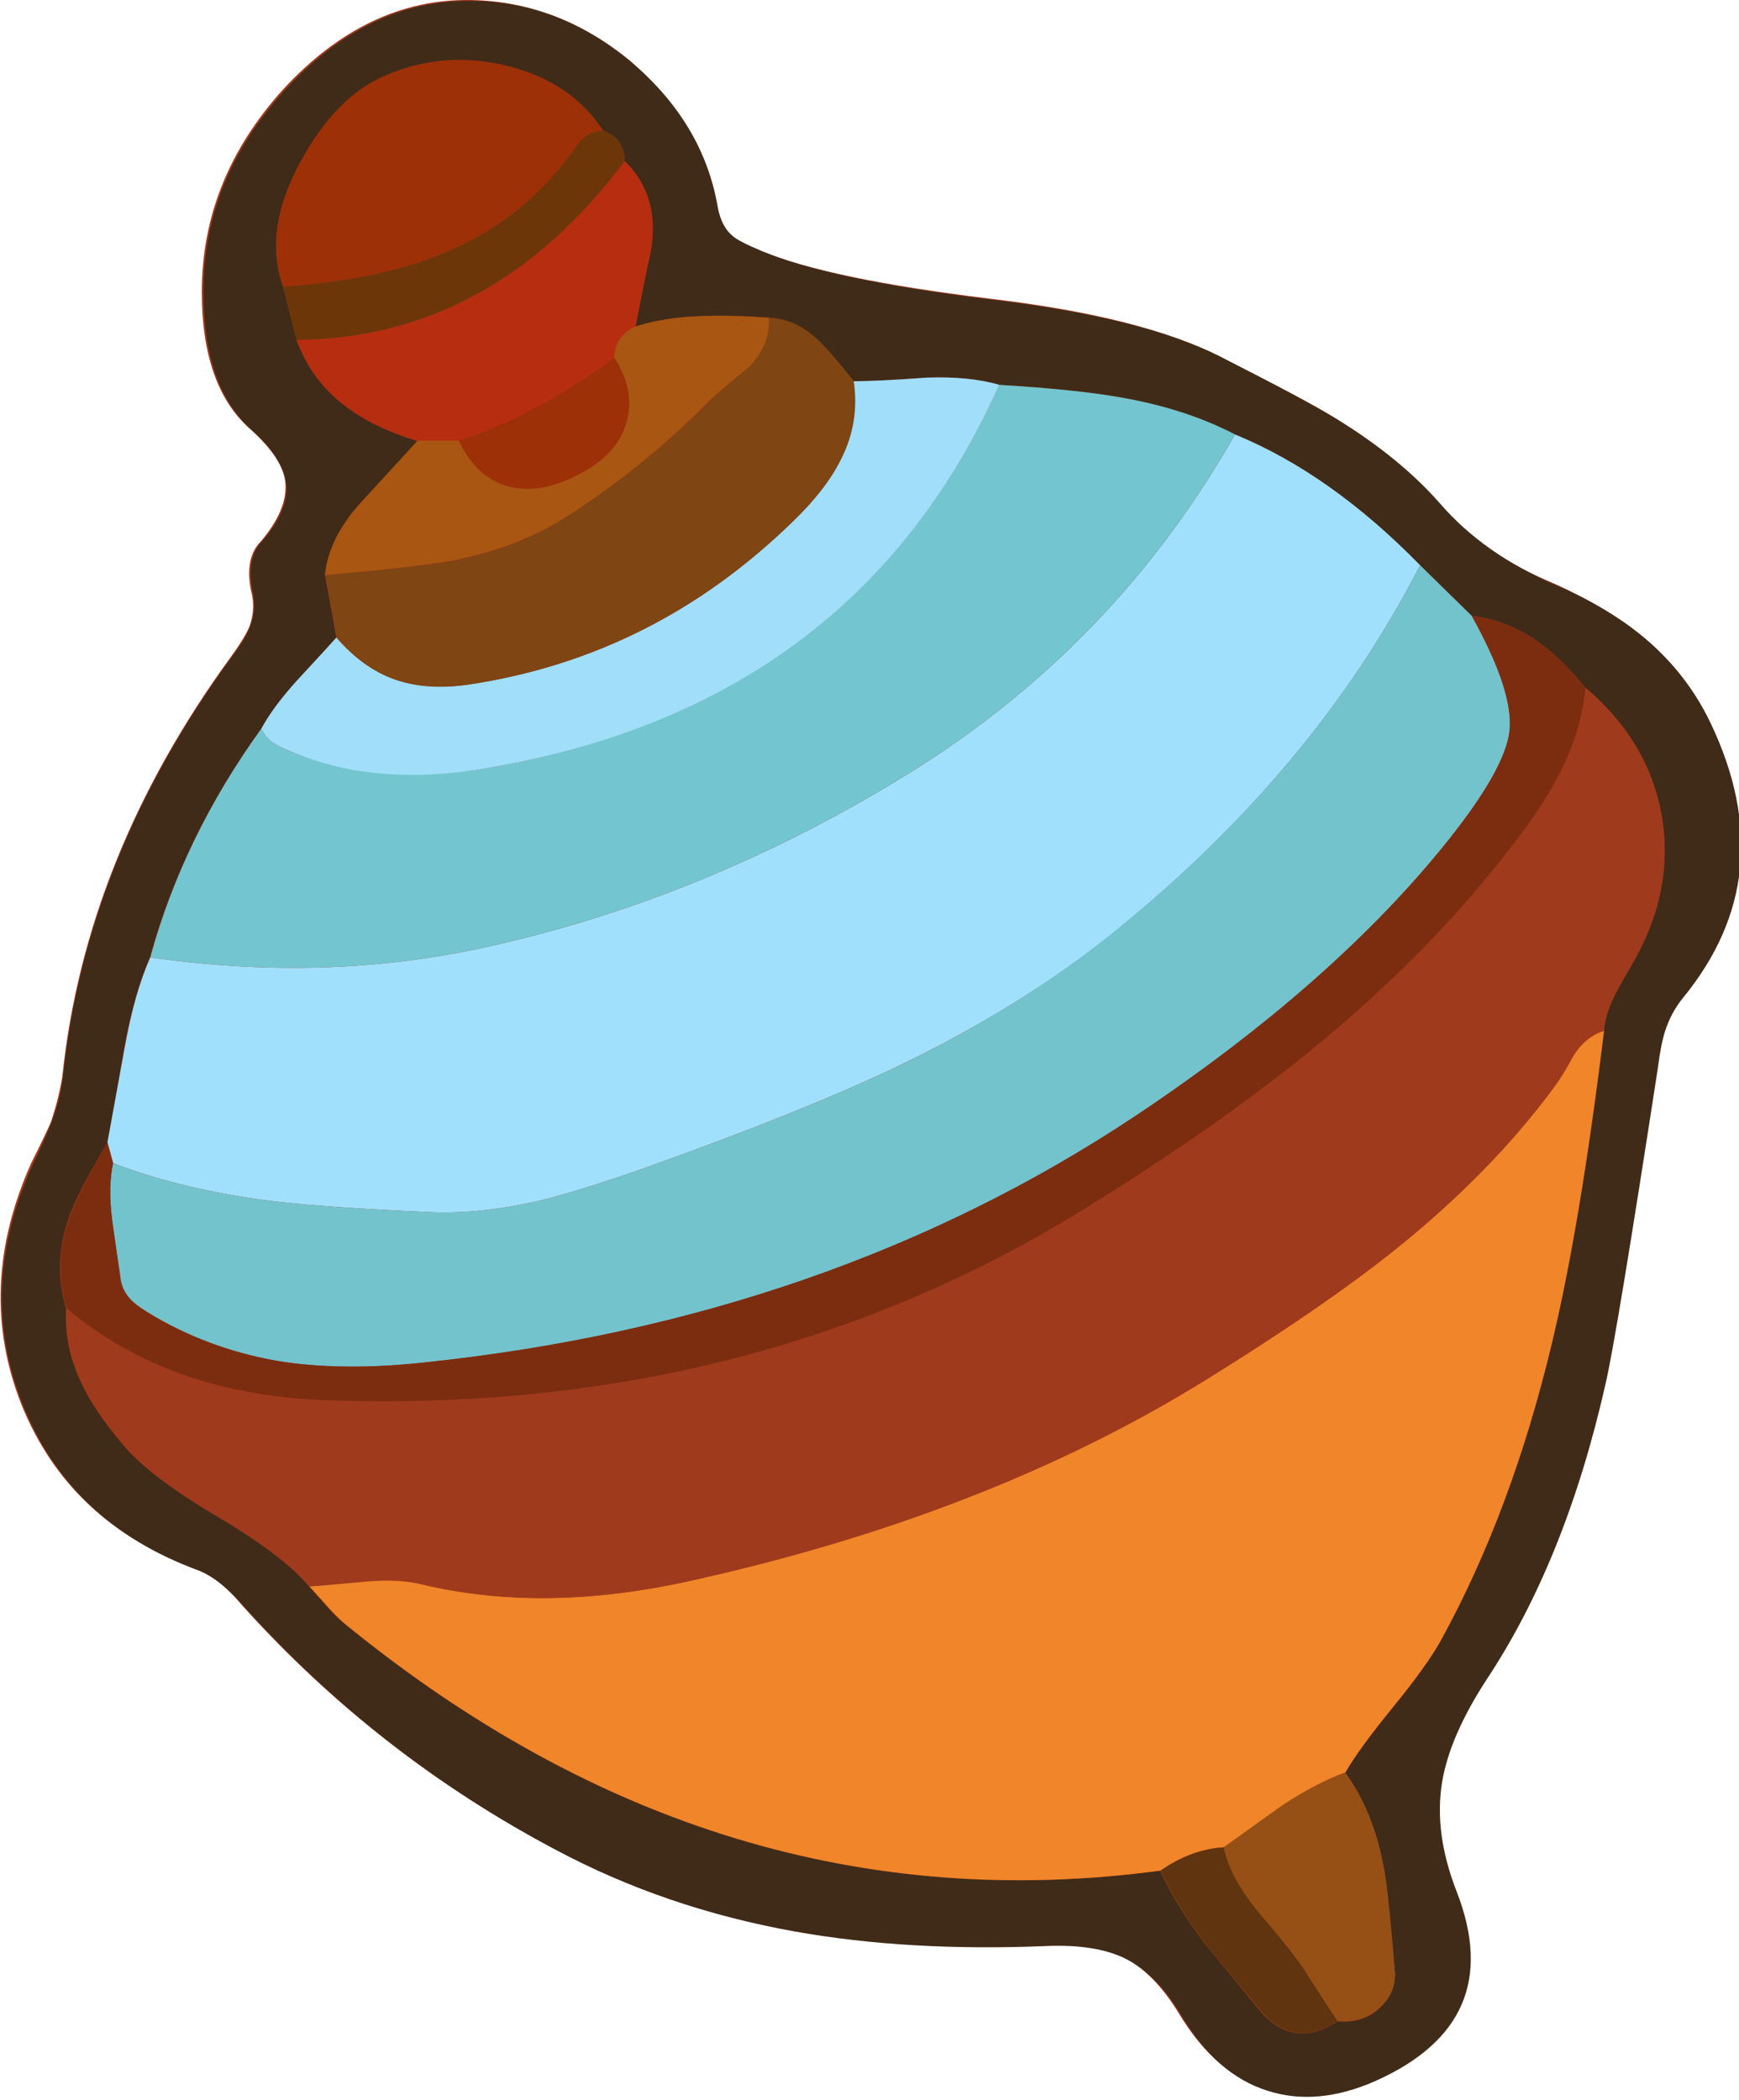 <svg xmlns="http://www.w3.org/2000/svg" xmlns:xlink="http://www.w3.org/1999/xlink" width="53" height="64" preserveAspectRatio="none"><defs><path id="a" fill="#A03A1D" d="M48.9 42.15q.3-1.4 1.6-9.6.1-.75.2-1.15.2-.55.55-1 3.05-3.75.85-8.4-.7-1.45-2-2.55-1.05-.9-2.7-1.65-2.2-.9-3.55-2.45-1.2-1.4-3.15-2.6-.95-.6-3.6-1.9-2.3-1.2-6.95-1.75-4.9-.6-6.95-1.45-.75-.3-.9-.45-.35-.3-.45-.9-.45-2.55-2.65-4.45Q17 .05 14.35 0q-3.15-.05-5.7 2.7-2.5 2.75-2.5 6.2 0 2.9 1.5 4.2 1 .9 1.05 1.65.05.8-.75 1.75-.5.5-.3 1.5.15.55-.05 1.1-.15.35-.55.9Q2.6 26.1 1.9 32.8q-.1.65-.35 1.4-.15.35-.6 1.25-1.7 3.8-.3 7.35 1.45 3.6 5.3 5 .7.25 1.45 1.15 4.1 4.55 9.5 7.4 3.35 1.8 7.3 2.5 3.45.6 7.65.45 1.5-.1 2.4.35.95.5 1.7 1.75 1.1 1.8 2.65 2.3 1.5.5 3.3-.3 4-1.8 2.45-5.75-.7-1.85-.45-3.4.25-1.35 1.35-3.1 2.45-3.65 3.65-9"/><path id="b" fill="#402B19" d="M673.5 292.85q-7.35-3.7-22.05-5.45-15.55-1.9-22.2-4.7-2.25-.95-2.8-1.45-1.1-.9-1.45-2.8-1.4-8.15-8.4-14.05-6.95-5.8-15.3-5.9-10.1-.15-18.1 8.55t-7.95 19.65q0 9.2 4.65 13.3 3.15 2.85 3.35 5.3.25 2.55-2.4 5.55-1.5 1.65-.85 4.8.4 1.75-.25 3.4-.4 1.1-1.75 2.9-14.15 19.35-16.35 40.7-.25 2.05-1.1 4.35-.4 1.1-1.8 4.05-5.5 12.05-.95 23.35 4.55 11.35 16.8 15.9 2.2.8 4.6 3.6 13.05 14.45 30.15 23.5 10.6 5.65 23.15 7.9 10.95 1.95 24.25 1.4 4.8-.2 7.65 1.2 3.05 1.5 5.45 5.5 3.4 5.75 8.35 7.3 4.8 1.55 10.45-.95 12.75-5.7 7.85-18.3-2.25-5.75-1.4-10.7.75-4.4 4.3-9.85 7.65-11.55 11.5-28.6 1.05-4.5 5.05-30.5.3-2.35.7-3.6.6-1.85 1.75-3.25 9.7-11.85 2.65-26.6-2.25-4.7-6.25-8.1-3.45-2.95-8.65-5.2-7-3-11.25-7.9-3.85-4.4-9.95-8.15-3.1-1.9-11.45-6.15m-21.25 2.8q7.4.45 11.65 1.2 6.35 1.1 11.15 3.6 9.2 3.75 17.9 12.65l5 4.9q3.35.4 6.2 2.35 2.35 1.6 4.8 4.6 6.15 5.2 7.4 12.5 1.2 7.4-3 14.45-1.5 2.6-1.65 3-.85 1.7-.95 3.25-2.3 18.85-5.05 30.25-3.9 16.3-10.75 28.75-1.3 2.4-4.6 6.45-3.35 4.1-4.65 6.35 2.75 3.7 3.75 9.25.4 1.9 1.05 9.8.2 2.1-1.35 3.6-1.6 1.6-4.2 1.4-4.2 2.75-7.45-1-5.1-6.2-5.3-6.45-2.9-3.8-4.4-7.15-42.6 5.75-78.95-23.9-.75-.6-1.75-1.75-1.5-1.65-1.65-1.85-2.45-2.95-8.95-6.8t-9-6.85q-2.85-3.35-4.1-6.1-1.65-3.45-1.45-7.15-1.25-4.1.15-8.45.9-2.75 3.85-7.55 1.1-6.05 1.6-9.1 1-5.4 2.5-8.85 3.3-11.85 10.8-22.15 1.1-2.05 3.4-4.6 3.65-3.95 3.85-4.2l-1.1-6.05q.35-3.6 3.55-7.1l5.4-5.85q-4.35-1.35-7.05-3.45-3.25-2.5-4.65-6.35l-1.3-5.15q-1.95-5.5 1.75-12.2 3.35-6.1 8.05-8.15 5.75-2.5 11.9-.95 6.15 1.5 9.25 6.2 2.05.75 2.1 2.95 3.75 3.7 2.25 9.8-.5 2.05-1.2 6.2 2.85-.9 6.4-1 2.5-.15 6.45.15 2.65.15 4.8 2.2 1.25 1.15 3.4 3.95 2.4 0 7.1-.35 4.15-.15 7.05.7"/><path id="c" fill="#F08529" d="M710.75 358.15q-1.7.5-2.9 2.3-1.15 2.15-1.9 3.1-6.1 8.3-15.45 15.8-7 5.6-18.25 12.55-21.2 13.15-50.3 19.55-14 3.05-25.65.25-2.25-.55-5.45-.25-4.8.45-5.35.45.55.6 1.65 1.85 1 1.1 1.75 1.75 36.3 29.65 78.95 23.9 3.05-2.05 6.1-2.25 1.9-1.3 5.65-4 3.3-2.2 6.1-3.2 1.3-2.3 4.65-6.4 3.3-4.05 4.6-6.4 6.85-12.45 10.75-28.75 2.75-11.45 5.05-30.25"/><path id="d" fill="#A1E0FD" d="M663.6 348.4q19.35-15.75 29.35-35.3-8.65-8.85-17.9-12.65-11.55 20.3-31.25 32.6-20.2 12.55-42.15 17.2-15 3.15-31.55.8-1.55 3.45-2.5 8.85-.55 3.05-1.65 9.05l.55 2q6.6 2.55 15.2 3.65 5.3.65 15.6 1.1 4.9.2 10.8-1.2 3.95-1 10.45-3.3 14.65-5.25 23.5-9.45 12.45-5.95 21.55-13.35"/><path id="e" fill="#A03A1D" d="M716.35 337.45q-1.25-7.3-7.4-12.5-.4 4.5-2.85 8.95-1.7 3.2-5.35 7.75-7.75 9.85-18.75 18.7-8.95 7.3-21.75 15.2-32.1 19.75-72.95 18.35-15.35-.5-25.3-8.9-.25 3.7 1.4 7.15 1.25 2.7 4.15 6.1 2.5 2.95 9 6.85 6.5 3.85 8.95 6.8.25 0 5.3-.5 3.25-.3 5.5.25 11.55 2.85 25.65-.2 29-6.35 50.3-19.55 11.35-7.05 18.25-12.55 9.35-7.5 15.45-15.8.7-.95 1.9-3.1 1.2-1.8 2.9-2.3.1-1.55.95-3.25.15-.4 1.65-3 4.2-7.05 3-14.45"/><path id="f" fill="#73C3CD" d="M695.65 339.75q5.5-6.9 5.95-10.55.45-3.85-3.65-11.2l-5-4.9q-10.05 19.6-29.35 35.25-9.1 7.45-21.55 13.4-8.85 4.2-23.5 9.45-6.5 2.3-10.45 3.3-5.9 1.4-10.8 1.2-10.3-.45-15.6-1.1-8.6-1.1-15.2-3.65-.5 2.25-.1 5.45.25 1.85.8 5.45.1 1.4 1.1 2.4.55.55 2.25 1.55 5.75 3.35 12.55 4.4 5.95.85 13.4.05 39.2-4.1 69-23.9 19.1-12.75 30.15-26.6"/><path id="g" fill="#73C5CF" d="M663.9 296.85q-4.25-.75-11.65-1.2-13.8 30.6-48.8 36.95-11.35 2-19.55-1.4-1.35-.55-1.8-.85-.85-.55-1.25-1.45-7.6 10.55-10.75 22.15 16.55 2.35 31.55-.8 21.95-4.65 42.15-17.2 19.7-12.3 31.25-32.6-4.8-2.5-11.15-3.6"/><path id="h" fill="#7D2D0F" d="M700.75 341.65q3.65-4.55 5.35-7.75 2.45-4.45 2.85-8.95-2.45-3-4.8-4.6-2.85-1.95-6.2-2.35 4.1 7.35 3.65 11.2-.45 3.65-5.95 10.55-11.1 13.85-30.2 26.6-29.75 19.8-68.95 23.9-7.45.8-13.4-.05-6.8-1.05-12.6-4.4-1.65-.95-2.2-1.55-1.05-1-1.15-2.4-.5-3.6-.75-5.45-.4-3.2.1-5.45l-.55-2q-2.9 4.9-3.8 7.6-1.4 4.35-.15 8.45 9.95 8.4 25.3 8.9 40.8 1.4 72.9-18.35 12.8-7.9 21.8-15.2 10.95-8.85 18.75-18.7"/><path id="i" fill="#A0DEF9" d="M645.2 294.95q-4.75.35-7.1.35.6 3.95-1.2 7.55-1.4 2.85-4.65 6-13.3 13.1-31.4 15.8-4 .6-7.1-.5t-5.65-4.05q-.2.25-3.85 4.2-2.3 2.55-3.4 4.6.4.9 1.25 1.45.55.35 1.8.85 8.25 3.5 19.55 1.4 35-6.25 48.8-36.95-2.9-.85-7.05-.7"/><path id="j" fill="#7F4513" d="M638.15 295.25q-2.2-2.75-3.45-3.95-2.15-2.05-4.75-2.15.15 2.65-1.95 4.8-2.7 2.2-3.85 3.35-6.25 6.3-13.85 11.15-4.7 3.05-11.3 4.3-2.75.5-11.95 1.3l1.1 6.05q2.5 2.95 5.6 4.05 3.05 1.05 7.15.5 17.9-2.7 31.4-15.8 3.25-3.15 4.65-6.05 1.8-3.55 1.2-7.55"/><path id="k" fill="#9D3007" d="M582.95 286.15q9.5-.65 15.9-3.4 7.75-3.3 12.55-10.3.9-1.3 2.5-1.4-3.05-4.7-9.2-6.25-6.2-1.55-11.95.95-4.7 2.05-8.05 8.2-3.7 6.7-1.75 12.2"/><path id="l" fill="#B72D0F" d="M602.25 286.6q-8.15 4.65-18 4.7 1.4 3.85 4.65 6.35 2.7 2.1 7.05 3.4H600q7.35-2.4 15-8 0-2.1 2.05-3.05 1.05-5.35 1.25-6.2 1.5-6.1-2.3-9.8-6.25 8.3-13.75 12.6"/><path id="m" fill="#A85611" d="M628 293.95q2.1-2.15 1.95-4.8-4-.25-6.5-.15-3.55.1-6.4 1-2.05.95-2.05 3.05 2 3.1 1.2 6.1t-4.1 4.85q-4 2.3-7.2 1.5-3.2-.75-4.9-4.45h-4.05q-3.6 3.95-5.4 5.9-3.2 3.5-3.55 7.1 9.05-.8 12-1.35 6.6-1.25 11.3-4.25 7.7-4.95 13.8-11.2 1.2-1.15 3.9-3.3"/><path id="n" fill="#965016" d="M673.95 437.15q.6 3 3.55 6.5 3.85 4.5 4.55 5.85.85 1.55 2.9 4.45 2.6.2 4.2-1.4 1.55-1.45 1.35-3.55-.65-7.85-1.05-9.85-1-5.5-3.75-9.25-2.85 1.05-6.1 3.2-.3.2-5.65 4.05"/><path id="o" fill="#6D3609" d="M598.85 282.75q-6.4 2.75-15.9 3.4l1.3 5.15q18.9-.15 31.75-17.3 0-2.15-2.1-2.95-1.6.1-2.5 1.4-4.8 7-12.55 10.3"/><path id="p" fill="#60340E" d="M673.95 437.15q-3.2.2-6.1 2.25 1.5 3.35 4.4 7.15.45.6 5.3 6.4 1.55 1.85 3.45 2.15 1.9.25 3.95-1.15-2.8-4.3-2.9-4.45-.75-1.4-4.55-5.85-2.95-3.5-3.55-6.5"/><path id="q" fill="#9D3007" d="M612.1 304q3.3-1.85 4.1-4.85t-1.2-6.1q-7.65 5.6-15.05 8 1.75 3.7 4.95 4.45 3.2.8 7.2-1.5"/></defs><use xlink:href="#a"/><use xlink:href="#b" transform="translate(-175 -81.4)scale(.315)"/><use xlink:href="#c" transform="translate(-175 -81.4)scale(.315)"/><use xlink:href="#d" transform="translate(-175 -81.4)scale(.315)"/><use xlink:href="#e" transform="translate(-175 -81.4)scale(.315)"/><use xlink:href="#f" transform="translate(-175 -81.4)scale(.315)"/><use xlink:href="#g" transform="translate(-175 -81.4)scale(.315)"/><use xlink:href="#h" transform="translate(-175 -81.4)scale(.315)"/><use xlink:href="#i" transform="translate(-175 -81.4)scale(.315)"/><use xlink:href="#j" transform="translate(-175 -81.4)scale(.315)"/><use xlink:href="#k" transform="translate(-175 -81.4)scale(.315)"/><use xlink:href="#l" transform="translate(-175 -81.4)scale(.315)"/><use xlink:href="#m" transform="translate(-175 -81.4)scale(.315)"/><use xlink:href="#n" transform="translate(-175 -81.4)scale(.315)"/><use xlink:href="#o" transform="translate(-175 -81.4)scale(.315)"/><use xlink:href="#p" transform="translate(-175 -81.4)scale(.315)"/><use xlink:href="#q" transform="translate(-175 -81.4)scale(.315)"/></svg>